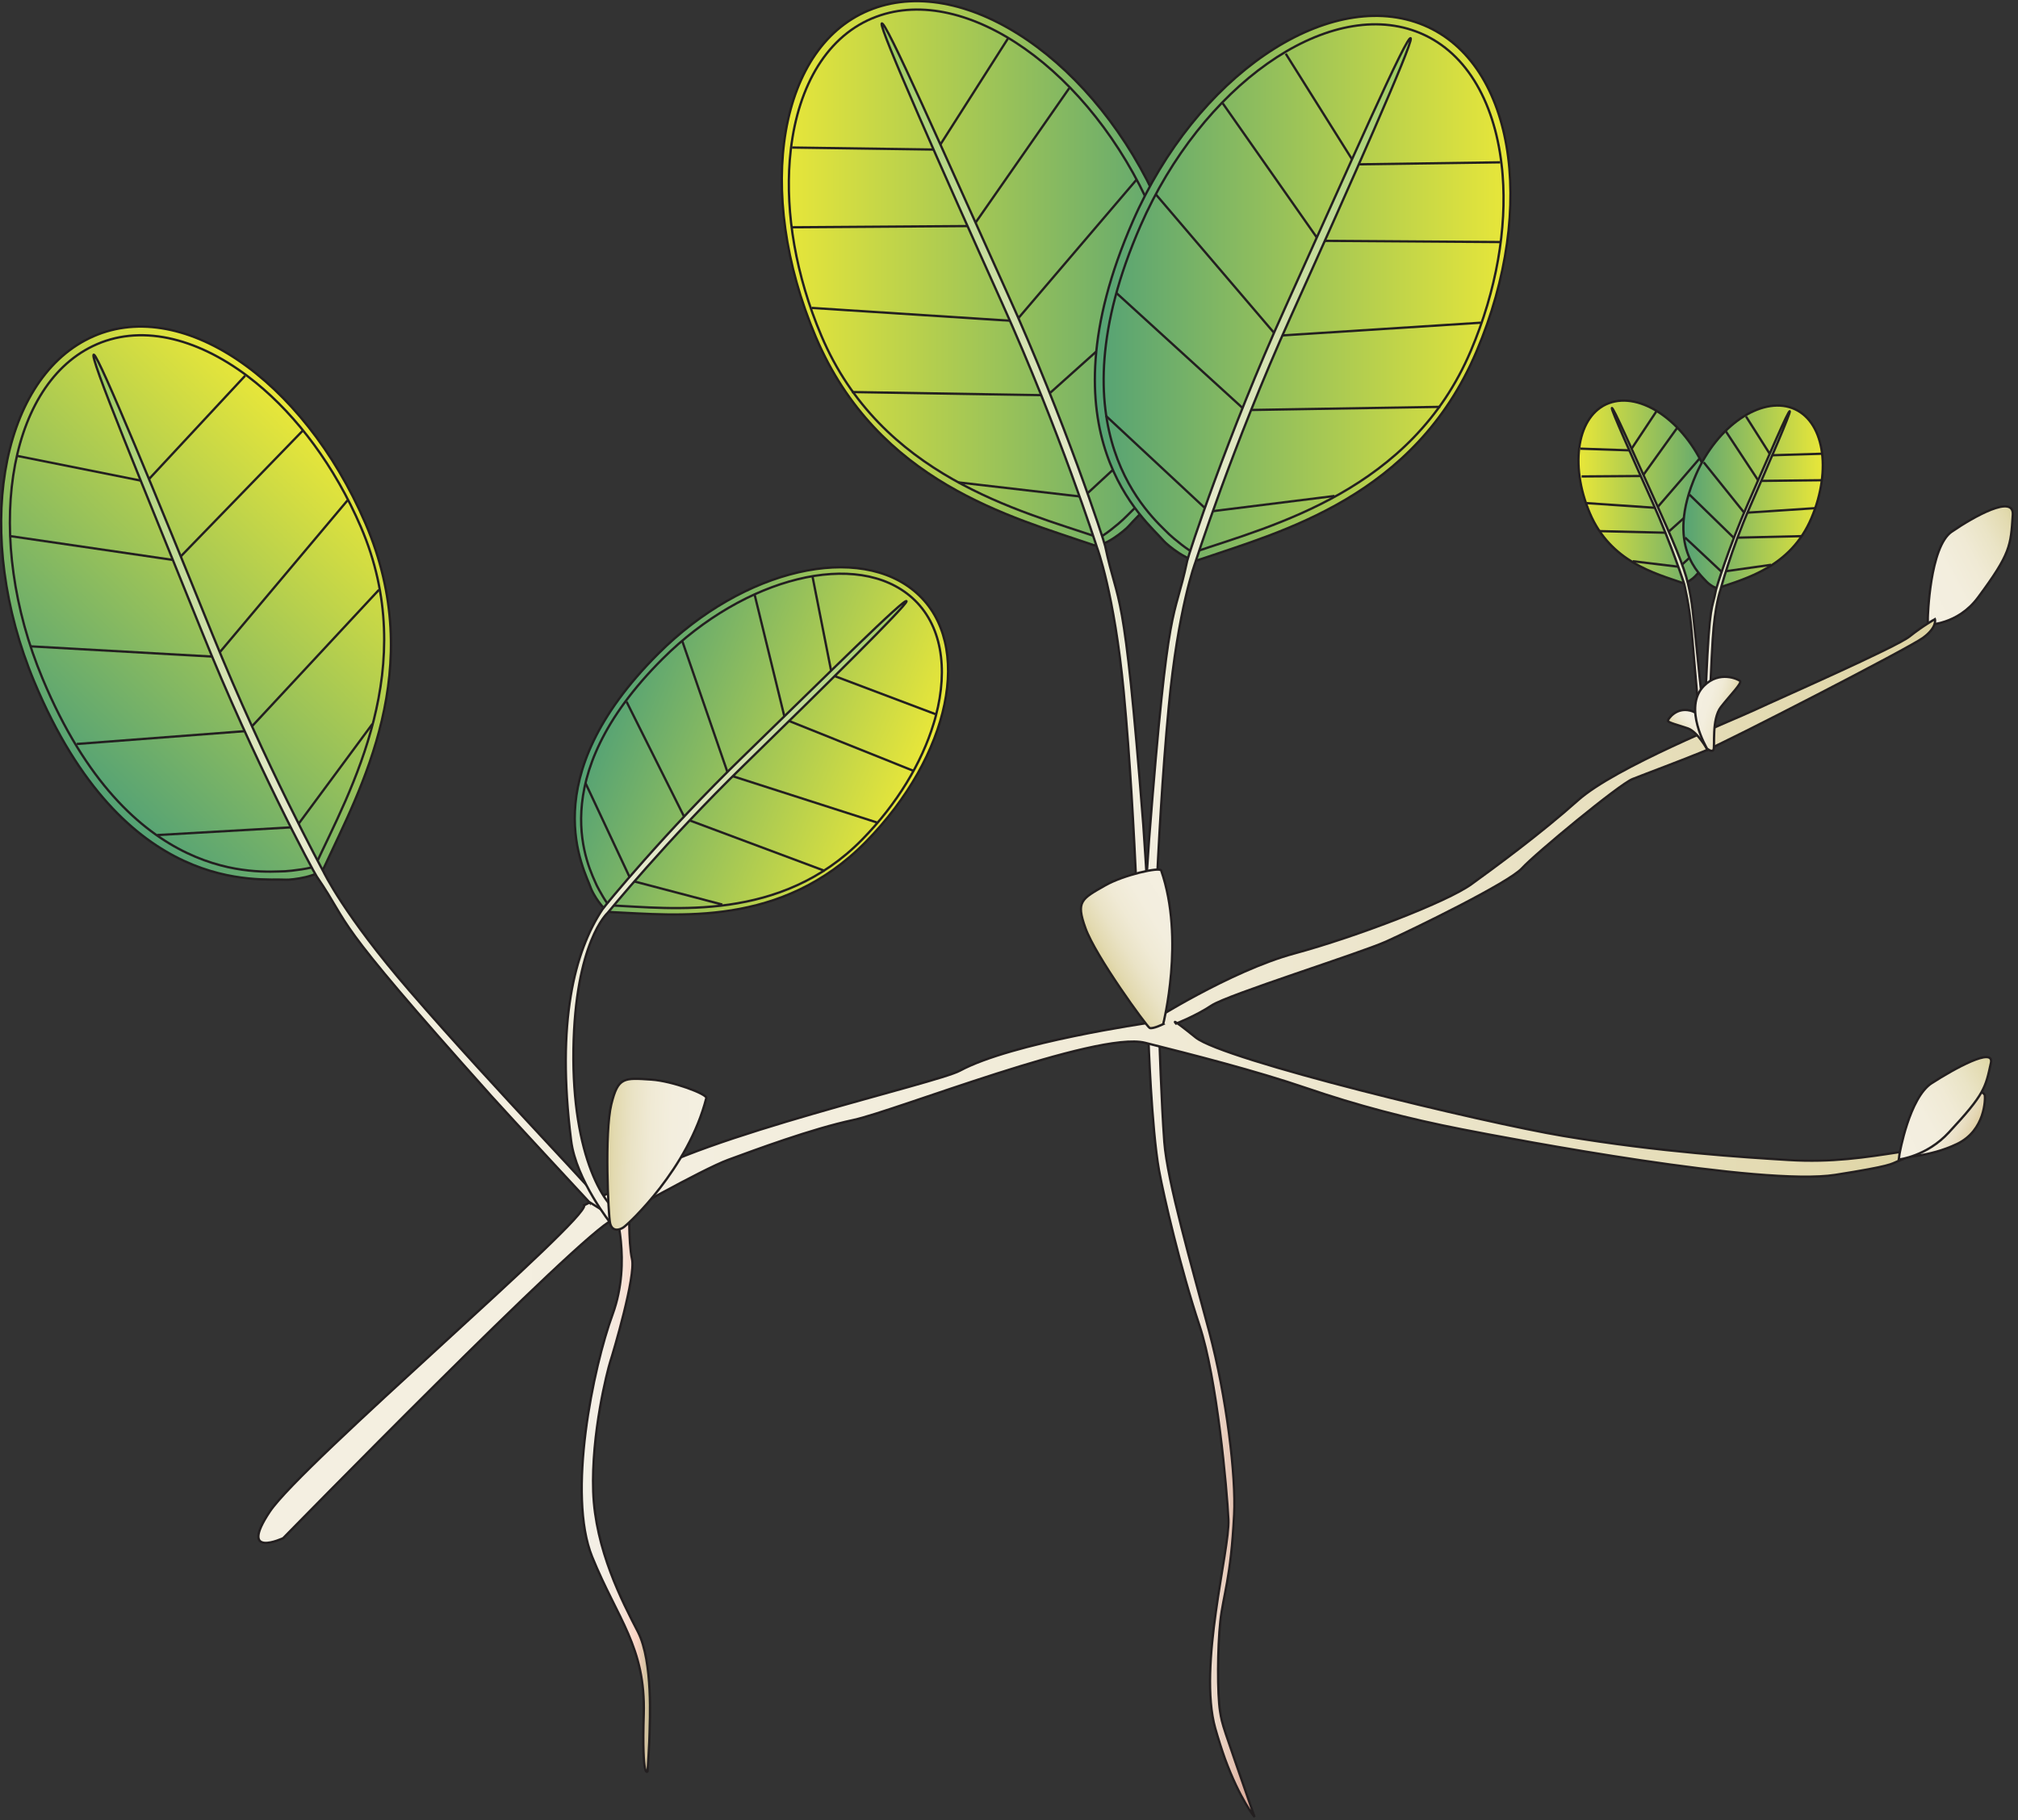
        <svg xmlns:rdf="http://www.w3.org/1999/02/22-rdf-syntax-ns#" xmlns="http://www.w3.org/2000/svg" xmlns:cc="http://creativecommons.org/ns#" xmlns:xlink="http://www.w3.org/1999/xlink" xmlns:dc="http://purl.org/dc/elements/1.1/" x="0px" y="0px" width="501" height="452" viewBox="0 0 501 452" xml:space="preserve">
            <rect x="0" y="0" width="501" height="452" fill="#333333" stroke="none"/>
            <title>Halophila minor 1</title>
            <desc xmlns:ian_image_library="https://ian.umces.edu/media-library/">
                <ian_image_library:title>Halophila minor 1</ian_image_library:title>
                <ian_image_library:descr>Illustration of Halophila minor</ian_image_library:descr>
                <ian_image_library:scene>
                    <ian_image_library:contains>seagrass, SAV, Plantae, vascular, Magnoliophyta, angiosperm, flowering plant, Liliopsida, monocot, Alismatidae, Hydrocharitales, Hydrocharitaceae, tape-grass, family, Halophila, minor</ian_image_library:contains>
                    <ian_image_library:when>2008-08-26</ian_image_library:when>
                </ian_image_library:scene>
            </desc>
            
 <defs></defs>
 <linearGradient id="ian_symbols_d82ae9dc12169a44e557044d4c0f4bf0" y2="354.26" gradientUnits="userSpaceOnUse" x2="311.47" y1="354.26" x1="285.1">
  <stop stop-color="#F4EFE1" offset="0"/>
  <stop stop-color="#F3ECDE" offset=".291"/>
  <stop stop-color="#F0E4D5" offset=".489"/>
  <stop stop-color="#EBD5C6" offset=".659"/>
  <stop stop-color="#E4C1B0" offset=".813"/>
  <stop stop-color="#DBA695" offset=".956"/>
  <stop stop-color="#D89E8C" offset=".994"/>
 </linearGradient>
 <path stroke="#231F20" stroke-width=".57" d="m285.1 257.54s.758 22.536 2.646 33.056c1.204 6.542 5.297 24.295 10.04 38.536 4.336 12.969 6.826 40.626 7.185 48.189.352 7.585-7.591 36.283-3.274 51.789.805 2.801 1.604 5.298 2.401 7.544 3.722 10.121 7.368 14.505 7.368 14.505-8.099-23.313-7.99-22.691-8.565-26.229-.689-4.269-.643-15.886.067-22.38.711-6.522 2.625-10.5 3.424-26.521.494-9.391-1.847-29.146-6.184-45.39-4.337-16.256-10.412-37.331-11.149-47.093-.73-9.749-1.245-26.189-1.245-26.189l-2.74.18z" fill="url(#ian_symbols_d82ae9dc12169a44e557044d4c0f4bf0)"/>
 <linearGradient id="ian_symbols_6390d2eae11643043909946526da4f74" y2="369.23" gradientUnits="userSpaceOnUse" x2="161.38" y1="369.23" x1="144.43">
  <stop stop-color="#F3F0E7" offset="0"/>
  <stop stop-color="#F4EEE4" offset=".323"/>
  <stop stop-color="#F6E6DB" offset=".543"/>
  <stop stop-color="#FADACC" offset=".731"/>
  <stop stop-color="#FCD3C4" offset=".803"/>
  <stop stop-color="#C3BB91" offset=".994"/>
 </linearGradient>
 <path stroke="#231F20" stroke-width=".57" d="m152.57 299.94s4.337 13.193-.467 26.365c-4.851 13.192-11.369 44.807-5.094 60.246 6.271 15.445 13.3 22.406 12.813 39.09-.487 16.663.954 14.174.954 14.174s.494-7.719.494-9.702c0-2.002.954-17.461-2.896-24.937-3.87-7.476-10.609-20.425-11.102-34.842-.488-14.438 3.518-29.971 4.228-32.217.731-2.22 6.387-21.264 5.406-25.492-.954-4.229-.657-14.105-.657-14.105l-3.67 1.42z" fill="url(#ian_symbols_6390d2eae11643043909946526da4f74)"/>
 <linearGradient id="ian_symbols_ae428f7a33a0d1a4cd9aad7e5d80c2bf" y2="67.852" gradientUnits="userSpaceOnUse" x2="297.29" y1="67.852" x1="194.1">
  <stop stop-color="#E9E739" offset="0"/>
  <stop stop-color="#54A275" offset="1"/>
 </linearGradient>
 <path stroke="#231F20" stroke-width=".57" d="m271.44 135.32c-20.337-6.981-53.548-15.479-68.926-51.701-15.351-36.242-9.16-72.769 14.173-81.428 23.293-8.673 55.422 13.064 71.192 49.104 23.273 53.264-3.423 74.331-7.651 79.31-.88 1.05-6.38 5.54-8.78 4.72z" fill="url(#ian_symbols_ae428f7a33a0d1a4cd9aad7e5d80c2bf)"/>
 <linearGradient id="ian_symbols_0b0777d7edeebb94b1c15e2e3018d94f" y2="322.37" gradientUnits="userSpaceOnUse" x2="541.21" gradientTransform="matrix(.914 .406 -.406 .914 126.06 -231.78)" y1="322.37" x1="526.23">
  <stop stop-color="#F4EFE1" offset="0"/>
  <stop stop-color="#F3EEDE" offset=".32"/>
  <stop stop-color="#F0E9D5" offset=".538"/>
  <stop stop-color="#EAE0C6" offset=".725"/>
  <stop stop-color="#E3D5B1" offset=".894"/>
  <stop stop-color="#DDCCA0" offset=".994"/>
 </linearGradient>
 <path stroke="#231F20" stroke-width=".57" d="m471.89 286.66s1.488-8.984 9.634-13.172c8.166-4.201 11.102-2.354 11.237-1.509.128.818.155 8.673-6.881 12.056-7.028 3.383-14.281 3.295-14.281 3.295" fill="url(#ian_symbols_0b0777d7edeebb94b1c15e2e3018d94f)"/>
 <linearGradient id="ian_symbols_ad4c4808c1b38e54813c2fe2f099ebe1" y2="484.83" gradientUnits="userSpaceOnUse" x2="347.79" gradientTransform="matrix(.881 -.473 .647 1.204 -117.12 -286.66)" y1="484.83" x1="315.88">
  <stop stop-color="#F4EFE1" offset="0"/>
  <stop stop-color="#F3EEDE" offset=".328"/>
  <stop stop-color="#F0EAD5" offset=".55"/>
  <stop stop-color="#EAE4C6" offset=".742"/>
  <stop stop-color="#E3DBB1" offset=".915"/>
  <stop stop-color="#DED6A4" offset=".994"/>
 </linearGradient>
 <path stroke="#231F20" stroke-width=".57" d="m484.57 132c5.541-3.782 15.465-9.343 15.134-4.181-.515 7.679-.474 9.546-8.633 20.54-5.074 6.847-12.462 6.758-12.462 6.758v-1.711s.43-17.64 5.96-21.41z" fill="url(#ian_symbols_ad4c4808c1b38e54813c2fe2f099ebe1)"/>
 <path stroke="#231F20" stroke-width=".57" d="m272.71 133.45c-19.572-6.651-54.015-15.236-68.784-50.058-6.4-15.107-8.903-30.411-7.854-43.624.088-.893.155-1.759.264-2.652 1.86-15.99 9.16-28.492 21.22-32.965 22.387-8.342 53.264 13.544 68.391 48.19 22.38 51.187-2.692 72.254-7.077 76.618-.85.86-5.51 4.72-6.16 4.49z" fill="none"/>
 <linearGradient id="ian_symbols_5fbee6aeeddfcf6471d957a3c81b5ea3" y2="268.42" gradientUnits="userSpaceOnUse" x2="480.42" y1="268.42" x1="64.148">
  <stop stop-color="#F4EFE1" offset="0"/>
  <stop stop-color="#F3EEDE" offset=".326"/>
  <stop stop-color="#F0EAD5" offset=".547"/>
  <stop stop-color="#EAE3C6" offset=".738"/>
  <stop stop-color="#E3DAB1" offset=".91"/>
  <stop stop-color="#DED4A3" offset=".994"/>
 </linearGradient>
 <path stroke="#231F20" stroke-width=".57" d="m145.03 299.25c1.313 3.314-70.103 64.163-78.045 76.07-7.943 11.899 3.315 6.603 3.315 6.603s74.108-75.819 81.848-79.067c.649-.264 22.048-12.455 28.658-14.884 6.609-2.422 20.668-7.672 31.033-9.877 10.344-2.199 60.517-22.157 72.417-19.18 11.907 2.983 27.454 6.94 40.024 11.237 12.55 4.296 25.141 7.61 38.691 10.256 13.544 2.646 74.439 14.174 92.679 11.305 14.106-2.226 13.822-2.692 15.466-3.362 1.645-.67 9.255-3.646.643-2.313-8.585 1.313-16.859 2.646-27.766 1.982-10.918-.67-31.811-1.936-55.908-5.968-19.843-3.314-84.317-18.841-91.259-24.47-6.941-5.608-4.851-3.424-4.851-3.424s4.851-1.867 8.815-4.499c3.978-2.665 36.702-12.901 43.332-15.871 6.609-2.984 30.417-14.553 33.732-18.199s24.139-20.844 27.453-22.157c3.289-1.313 12.232-4.627 17.841-6.941 5.629-2.314 50.612-25.472 54.238-28.097 3.653-2.652 2.983-4.655 2.983-4.655s-2.983 1.651-6.299 4.296c-3.287 2.646-32.724 15.554-38.353 18.199s-34.727 14.214-43.981 22.495c-9.256 8.274-20.514 16.528-26.453 20.824-5.967 4.31-28.124 12.901-43.988 17.204-15.858 4.296-36.04 17.198-36.04 17.198s-33.948 4.87-46.965 11.899c-5.852 3.16-64.427 16.291-81.246 27.394l-12 6z" fill="url(#ian_symbols_5fbee6aeeddfcf6471d957a3c81b5ea3)"/>
 <polyline stroke="#231F20" stroke-width=".57" points="196.64 36.632 232.66 37.146 250.33 9.422" fill="none"/>
 <polyline stroke="#231F20" stroke-width=".57" points="265.46 21.884 241.61 56.124 196.45 56.435" fill="none"/>
 <polyline stroke="#231F20" stroke-width=".57" points="201.5 76.453 252.2 79.728 282.1 44.683" fill="none"/>
 <polyline stroke="#231F20" stroke-width=".57" points="291.8 69.695 260.05 98.143 211.51 97.345" fill="none"/>
 <polyline stroke="#231F20" stroke-width=".57" points="237.87 119.77 269.02 123.38 295.22 99.144" fill="none"/>
 <linearGradient id="ian_symbols_c55f075e71d328d4410aeb2565b52acc" y2="5.811" gradientUnits="userSpaceOnUse" x2="252.47" y1="248.08" x1="252.47">
  <stop stop-color="#F4EFE1" offset="0"/>
  <stop stop-color="#F2EEDE" offset=".245"/>
  <stop stop-color="#ECECD5" offset=".412"/>
  <stop stop-color="#E2E8C6" offset=".555"/>
  <stop stop-color="#D4E2B0" offset=".685"/>
  <stop stop-color="#C1DB95" offset=".807"/>
  <stop stop-color="#ABD273" offset=".92"/>
  <stop stop-color="#99CB58" offset=".994"/>
 </linearGradient>
 <path stroke="#231F20" stroke-width=".57" d="m286.06 240.47s-1.719-28.996-2.226-35.714c-4.851-62.121-6.096-53.217-9.458-69.169-.311-1.401-9.945-31.101-24.362-62.939-15.45-34.151-30.54-68.635-31.13-66.768-.453 1.428 14.81 35.864 29.842 69.258 14.464 32.081 23.632 60.848 23.632 60.848s4.269 11.19 6.63 35.884c3.2 33.82 3.626 70.915 4.939 76.212l2.14-7.61z" fill="url(#ian_symbols_c55f075e71d328d4410aeb2565b52acc)"/>
 <linearGradient id="ian_symbols_fd8117a200108914015231a0b4455672" y2="71.518" gradientUnits="userSpaceOnUse" x2="765.1" gradientTransform="matrix(-1 0 0 1 1036.9 0)" y1="71.518" x1="661.92">
  <stop stop-color="#E9E739" offset="0"/>
  <stop stop-color="#54A275" offset="1"/>
 </linearGradient>
 <path stroke="#231F20" stroke-width=".57" d="m297.67 138.99c20.337-6.989 53.527-15.486 68.898-51.728 15.378-36.216 9.168-72.749-14.146-81.421-23.294-8.66-55.443 13.077-71.193 49.124-23.273 53.277 3.423 74.324 7.652 79.31.90 1.04 6.39 5.54 8.79 4.71z" fill="url(#ian_symbols_fd8117a200108914015231a0b4455672)"/>
 <path stroke="#231F20" stroke-width=".57" d="m296.41 137.12c19.553-6.65 54.016-15.242 68.764-50.057 6.407-15.107 8.924-30.438 7.875-43.63-.061-.886-.155-1.759-.264-2.625-1.867-16.021-9.167-28.523-21.223-32.995-22.38-8.342-53.244 13.551-68.392 48.19-22.38 51.173 2.692 72.241 7.076 76.645.84.83 5.51 4.7 6.16 4.47z" fill="none"/>
 <polyline stroke="#231F20" stroke-width=".57" points="372.45 40.306 336.45 40.813 319.21 13.339" fill="none"/>
 <polyline stroke="#231F20" stroke-width=".57" points="303.54 25.618 327.49 59.791 372.64 60.102" fill="none"/>
 <polyline stroke="#231F20" stroke-width=".57" points="367.62 80.127 316.92 83.375 287.02 48.336" fill="none"/>
 <polyline stroke="#231F20" stroke-width=".57" points="277.21 72.786 309.06 101.82 357.58 101.02" fill="none"/>
 <polyline stroke="#231F20" stroke-width=".57" points="331.31 123.15 300.1 127.04 274.53 103.22" fill="none"/>
 <linearGradient id="ian_symbols_00b71437aaec01545dcd9e245254ed30" y2="9.466" gradientUnits="userSpaceOnUse" x2="720.26" gradientTransform="matrix(-1 0 0 1 1036.9 0)" y1="251.76" x1="720.26">
  <stop stop-color="#F4EFE1" offset="0"/>
  <stop stop-color="#F2EEDE" offset=".245"/>
  <stop stop-color="#ECECD5" offset=".412"/>
  <stop stop-color="#E2E8C6" offset=".555"/>
  <stop stop-color="#D4E2B0" offset=".685"/>
  <stop stop-color="#C1DB95" offset=".807"/>
  <stop stop-color="#ABD273" offset=".92"/>
  <stop stop-color="#99CB58" offset=".994"/>
 </linearGradient>
 <path stroke="#231F20" stroke-width=".57" d="m283.06 244.13s1.712-28.982 2.219-35.701c4.852-62.133 6.096-53.216 9.458-69.163.291-1.407 9.945-31.107 24.362-62.938 15.459-34.152 30.546-68.635 31.148-66.788.446 1.441-14.816 35.863-29.883 69.278-14.438 32.081-23.604 60.848-23.604 60.848s-4.27 11.21-6.604 35.883c-3.227 33.813-3.653 70.916-4.986 76.212l-2.12-7.63z" fill="url(#ian_symbols_00b71437aaec01545dcd9e245254ed30)"/>
 <linearGradient id="ian_symbols_ea29fae196fc4f04f9c02765b0244a0a" y2="-135.79" gradientUnits="userSpaceOnUse" x2="717.12" gradientTransform="matrix(-.851 .525 .525 .851 956.73 -20.21)" y1="-135.79" x1="692.95">
  <stop stop-color="#F4EFE1" offset="0"/>
  <stop stop-color="#F3EEDE" offset=".326"/>
  <stop stop-color="#F0EAD5" offset=".547"/>
  <stop stop-color="#EAE3C6" offset=".738"/>
  <stop stop-color="#E3DAB1" offset=".91"/>
  <stop stop-color="#DED4A3" offset=".994"/>
 </linearGradient>
 <path stroke="#231F20" stroke-width=".57" d="m288.78 254.29s-2.652 1.292-3.362.94c-.73-.358-13.504-17.888-15.953-24.822-2.375-6.603-1.021-7.185 4.918-10.567 4.54-2.598 13.572-4.628 13.903-3.694 5.91 17 .49 38.14.49 38.14z" fill="url(#ian_symbols_ea29fae196fc4f04f9c02765b0244a0a)"/>
 <linearGradient id="ian_symbols_bc63fad2d7e7fc6499235723c47d2388" y2="-158.61" gradientUnits="userSpaceOnUse" x2="840.75" gradientTransform="matrix(-.691 .723 .723 .691 709.62 -310.56)" y1="-158.61" x1="737.73">
  <stop stop-color="#E9E739" offset="0"/>
  <stop stop-color="#54A275" offset="1"/>
 </linearGradient>
 <path stroke="#231F20" stroke-width=".57" d="m80.468 215.35c8.988-19.491 25.783-49.3 10.257-85.407-15.575-36.086-46.208-56.822-68.548-45.963-22.335 10.811-28.811 49.008-13.679 85.25 22.38 53.548 55.997 48.813 62.492 49.191 1.381.09 8.409-.76 9.478-3.07z" fill="url(#ian_symbols_bc63fad2d7e7fc6499235723c47d2388)"/>
 <path stroke="#231F20" stroke-width=".57" d="m78.242 214.97c8.71-18.707 26.263-49.502 11.326-84.182-6.475-15.02-15.797-27.413-26.054-35.776-.69-.554-1.356-1.089-2.067-1.623-12.861-9.682-26.899-13.037-38.444-7.436-21.47 10.392-26.987 47.771-12.415 82.606 21.49 51.464 53.994 47.899 60.178 47.771 1.181-.03 7.189-.74 7.476-1.36z" fill="none"/>
 <polyline stroke="#231F20" stroke-width=".57" points="60.855 93.299 36.372 119.62 4.182 113.18" fill="none"/>
 <polyline stroke="#231F20" stroke-width=".57" points="2.578 133.12 43.891 139.17 75.286 106.8" fill="none"/>
 <polyline stroke="#231F20" stroke-width=".57" points="86.273 124.24 53.616 163.08 7.696 160.49" fill="none"/>
 <polyline stroke="#231F20" stroke-width=".57" points="19.065 184.73 61.491 181.49 94.06 146.47" fill="none"/>
 <polyline stroke="#231F20" stroke-width=".57" points="92.46 179.75 73.527 205.36 39.064 207.34" fill="none"/>
 <linearGradient id="ian_symbols_73b54cec774f7dc421276fcb30dc2b86" y2="-220.56" gradientUnits="userSpaceOnUse" x2="795.99" gradientTransform="matrix(-.691 .723 .723 .691 709.62 -310.56)" y1="21.033" x1="795.99">
  <stop stop-color="#F4EFE1" offset="0"/>
  <stop stop-color="#F2EEDE" offset=".245"/>
  <stop stop-color="#ECECD5" offset=".412"/>
  <stop stop-color="#E2E8C6" offset=".555"/>
  <stop stop-color="#D4E2B0" offset=".685"/>
  <stop stop-color="#C1DB95" offset=".807"/>
  <stop stop-color="#ABD273" offset=".92"/>
  <stop stop-color="#99CB58" offset=".994"/>
 </linearGradient>
 <path stroke="#231F20" stroke-width=".57" d="m146.26 298.45s-19.734-21.244-24.227-26.25c-41.492-46.357-34.219-41.127-43.383-54.543-.802-1.177-15.598-28.631-28.611-61.024-13.976-34.71-28.457-69.395-26.702-68.55 1.336.67 15.666 35.444 29.369 69.345 13.193 32.576 27.62 59.048 27.62 59.048s5.128 10.791 21.335 29.51c22.17 25.648 47.98 51.79 50.916 56.396l-6.32-3.95z" fill="url(#ian_symbols_73b54cec774f7dc421276fcb30dc2b86)"/>
 <linearGradient id="ian_symbols_4fd1f5c83758d4b4715507d4c10810d5" y2="288.03" gradientUnits="userSpaceOnUse" x2="798.37" gradientTransform="matrix(-.931 -.366 -.366 .931 1000.6 195.45)" y1="288.03" x1="719.73">
  <stop stop-color="#E9E739" offset="0"/>
  <stop stop-color="#54A275" offset="1"/>
 </linearGradient>
 <path stroke="#231F20" stroke-width=".57" d="m151.68 226.47c16.352.71 42.297 3.938 63.297-17.461 20.993-21.426 26.784-49.056 12.658-61.693-14.105-12.659-42.96-6.211-64.183 14.972-31.371 31.283-18.311 53.663-16.697 58.378.34.98 2.99 5.69 4.92 5.8z" fill="url(#ian_symbols_4fd1f5c83758d4b4715507d4c10810d5)"/>
 <path stroke="#231F20" stroke-width=".57" d="m151.28 224.78c15.75.758 42.561 4.249 62.763-16.325 8.741-8.903 14.796-19.092 17.732-28.747.196-.643.399-1.292.555-1.935 3.139-11.88 1.448-22.786-5.852-29.321-13.571-12.151-41.56-5.23-61.958 15.107-30.147 30.052-18.232 52.013-16.352 56.329.39.81 2.61 4.86 3.12 4.88z" fill="none"/>
 <polyline stroke="#231F20" stroke-width=".57" points="232.24 177.32 206.55 167.62 201.74 143.26" fill="none"/>
 <polyline stroke="#231F20" stroke-width=".57" points="187.32 147.54 194.91 178.62 226.86 191.43" fill="none"/>
 <polyline stroke="#231F20" stroke-width=".57" points="217.71 204.22 180.83 192.38 169.39 159.19" fill="none"/>
 <polyline stroke="#231F20" stroke-width=".57" points="155.55 174.23 170.1 203.29 204.77 216.24" fill="none"/>
 <polyline stroke="#231F20" stroke-width=".57" points="179.32 224.6 156.72 218.66 145.32 194.35" fill="none"/>
 <linearGradient id="ian_symbols_275432ba3083d2a4f97c2630792e5aff" y2="240.75" gradientUnits="userSpaceOnUse" x2="760.22" gradientTransform="matrix(-.931 -.366 -.366 .931 1000.6 195.45)" y1="411.52" x1="760.22">
  <stop stop-color="#F4EFE1" offset="0"/>
  <stop stop-color="#F2EEDE" offset=".245"/>
  <stop stop-color="#ECECD5" offset=".412"/>
  <stop stop-color="#E2E8C6" offset=".555"/>
  <stop stop-color="#D4E2B0" offset=".685"/>
  <stop stop-color="#C1DB95" offset=".807"/>
  <stop stop-color="#ABD273" offset=".92"/>
  <stop stop-color="#99CB58" offset=".994"/>
 </linearGradient>
 <path stroke="#231F20" stroke-width=".57" d="m151.77 303.95s-8.762-10.92-9.986-20.776c-3.715-29.592.89-46.966 7.74-57.324.602-.913 15.708-19.308 34.821-37.866 20.485-19.89 40.802-40.152 40.714-38.665-.095 1.137-20.513 21.311-40.491 40.802-19.2 18.713-33.732 36.574-33.732 36.574s-8.074 7.212-8.473 33.942c-.379 26.453 7.851 39.977 12.939 41.377l-3.53 1.94z" fill="url(#ian_symbols_275432ba3083d2a4f97c2630792e5aff)"/>
 <linearGradient id="ian_symbols_f5baa46df25456b42d16130ec1afc895" y2="26.574" gradientUnits="userSpaceOnUse" x2="837.82" gradientTransform="matrix(-1 -.029 -.029 1 989.02 284.36)" y1="26.574" x1="813.64">
  <stop stop-color="#F4EFE1" offset="0"/>
  <stop stop-color="#F3EEDE" offset=".326"/>
  <stop stop-color="#F0EAD5" offset=".547"/>
  <stop stop-color="#EAE3C6" offset=".738"/>
  <stop stop-color="#E3DAB1" offset=".91"/>
  <stop stop-color="#DED4A3" offset=".994"/>
 </linearGradient>
 <path stroke="#231F20" stroke-width=".57" d="m154.77 304.77c-1.265.825-2.869.934-3.315-1.09-.44-2.002-1.421-22.359.311-29.477 1.671-6.833 3.119-6.589 9.925-6.143 5.229.331 13.902 3.605 13.659 4.58-4.41 17.45-19.32 31.31-20.59 32.13z" fill="url(#ian_symbols_f5baa46df25456b42d16130ec1afc895)"/>
 <linearGradient id="ian_symbols_bca255130c2e96c4c17fb1f14ce5e709" y2="582.42" gradientUnits="userSpaceOnUse" x2="279.23" gradientTransform="matrix(.881 -.473 .473 .881 -24.835 -113.56)" y1="582.42" x1="247.33">
  <stop stop-color="#F4EFE1" offset="0"/>
  <stop stop-color="#F3EEDE" offset=".328"/>
  <stop stop-color="#F0EAD5" offset=".55"/>
  <stop stop-color="#EAE4C6" offset=".742"/>
  <stop stop-color="#E3DBB1" offset=".915"/>
  <stop stop-color="#DED6A4" offset=".994"/>
 </linearGradient>
 <path stroke="#231F20" stroke-width=".57" d="m479.61 268.93c5.608-3.6 15.574-9.12 14.661-4.979-1.354 6.136-1.488 7.604-10.412 17.197-5.514 6.008-12.455 6.759-12.455 6.759l.176-1.354c0-.01 2.4-14 8.03-17.63z" fill="url(#ian_symbols_bca255130c2e96c4c17fb1f14ce5e709)"/>
 <linearGradient id="ian_symbols_782b3f555b9da0746d50971b090cd9f7" y2="122.13" gradientUnits="userSpaceOnUse" x2="426.48" y1="122.13" x1="391.87">
  <stop stop-color="#E9E739" offset="0"/>
  <stop stop-color="#54A275" offset="1"/>
 </linearGradient>
 <path stroke="#231F20" stroke-width=".57" d="m417.81 144.76c-6.833-2.361-17.955-5.209-23.117-17.354-5.142-12.15-3.071-24.382 4.735-27.298 7.835-2.916 18.605 4.384 23.876 16.46 7.834 17.868-1.138 24.944-2.558 26.608-.28.33-2.13 1.84-2.93 1.58z" fill="url(#ian_symbols_782b3f555b9da0746d50971b090cd9f7)"/>
 <polyline stroke="#231F20" stroke-width=".57" points="392.36 111.4 404.79 111.83 411.22 102.15" fill="none"/>
 <polyline stroke="#231F20" stroke-width=".57" points="416.38 106.24 407.8 118.19 392.67 118.3" fill="none"/>
 <polyline stroke="#231F20" stroke-width=".57" points="393.96 124.93 411.36 126.11 421.9 113.9" fill="none"/>
 <polyline stroke="#231F20" stroke-width=".57" points="424.62 122.73 413.98 132.28 397.16 131.88" fill="none"/>
 <polyline stroke="#231F20" stroke-width=".57" points="405.35 139.35 416.99 140.75 425.77 132.63" fill="none"/>
 <linearGradient id="ian_symbols_17db70c1477011e435458941bc46f4cc" y2="101.31" gradientUnits="userSpaceOnUse" x2="411.94" y1="184.27" x1="411.94">
  <stop stop-color="#F4EFE1" offset="0"/>
  <stop stop-color="#F2EEDE" offset=".245"/>
  <stop stop-color="#ECECD5" offset=".412"/>
  <stop stop-color="#E2E8C6" offset=".555"/>
  <stop stop-color="#D4E2B0" offset=".685"/>
  <stop stop-color="#C1DB95" offset=".807"/>
  <stop stop-color="#ABD273" offset=".92"/>
  <stop stop-color="#99CB58" offset=".994"/>
 </linearGradient>
 <path stroke="#231F20" stroke-width=".57" d="m423.72 184.27s-1.529-13.991-1.779-16.244c-1.8-17.617-1.8-18.442-2.868-23.11-1.002-4.317-3.627-10.5-8.45-21.183-5.189-11.454-10.236-23.003-10.459-22.4-.136.487 4.985 12.036 10.033 23.245 4.83 10.744 7.922 20.405 7.922 20.405s1.292 5.047 1.888 12.056c1.001 11.345 2.029 24.342 2.47 26.094l1.25 1.14z" fill="url(#ian_symbols_17db70c1477011e435458941bc46f4cc)"/>
 <linearGradient id="ian_symbols_13ef947c08fb81b4f1602b177dbb252d" y2="123.35" gradientUnits="userSpaceOnUse" x2="619" gradientTransform="matrix(-1 0 0 1 1036.9 0)" y1="123.35" x1="584.38">
  <stop stop-color="#E9E739" offset="0"/>
  <stop stop-color="#54A275" offset="1"/>
 </linearGradient>
 <path stroke="#231F20" stroke-width=".57" d="m426.6 145.98c6.826-2.341 17.949-5.189 23.11-17.333 5.162-12.171 3.072-24.41-4.756-27.318-7.813-2.896-18.577 4.384-23.875 16.459-7.807 17.868 1.157 24.944 2.585 26.609.29.36 2.13 1.85 2.94 1.58z" fill="url(#ian_symbols_13ef947c08fb81b4f1602b177dbb252d)"/>
 <polyline stroke="#231F20" stroke-width=".57" points="452.33 112.66 439.59 113.05 433.47 103.4" fill="none"/>
 <polyline stroke="#231F20" stroke-width=".57" points="428.49 107.13 436.58 119.41 452.33 119.24" fill="none"/>
 <polyline stroke="#231F20" stroke-width=".57" points="450.56 126.18 433.05 127.34 422.97 114.79" fill="none"/>
 <polyline stroke="#231F20" stroke-width=".57" points="419.42 122.8 430.42 133.52 447.36 133.12" fill="none"/>
 <polyline stroke="#231F20" stroke-width=".57" points="439.7 140.24 427.42 141.98 418.35 133.48" fill="none"/>
 <linearGradient id="ian_symbols_815fc29b231abb9451a5546cf849fd75" y2="96.674" gradientUnits="userSpaceOnUse" x2="603.65" gradientTransform="matrix(-.999 .04 .04 .999 1031.4 -18.03)" y1="179.72" x1="603.65">
  <stop stop-color="#F4EFE1" offset="0"/>
  <stop stop-color="#F2EEDE" offset=".245"/>
  <stop stop-color="#ECECD5" offset=".412"/>
  <stop stop-color="#E2E8C6" offset=".555"/>
  <stop stop-color="#D4E2B0" offset=".685"/>
  <stop stop-color="#C1DB95" offset=".807"/>
  <stop stop-color="#ABD273" offset=".92"/>
  <stop stop-color="#99CB58" offset=".994"/>
 </linearGradient>
 <path stroke="#231F20" stroke-width=".57" d="m422.97 182.42s.487-10.453.575-12.726c.913-20.891 1.495-17.928 2.489-23.313.095-.467 3.187-10.567 7.97-21.446 5.115-11.656 10.101-23.429 10.345-22.806.176.467-4.871 12.212-9.857 23.625-4.803 10.947-7.388 20.804-7.388 20.804s-1.38 3.829-1.888 12.124c-.71 11.373-1.09 27.454-.846 27.325l-1.38-3.56z" fill="url(#ian_symbols_815fc29b231abb9451a5546cf849fd75)"/>
 <linearGradient id="ian_symbols_fc72274d47fb06a411e02bcac525bdae" y2="428.49" gradientUnits="userSpaceOnUse" x2="-63.393" gradientTransform="matrix(-.627 .997 .788 .691 41.495 -49.612)" y1="428.49" x1="-68.689">
  <stop stop-color="#F4EFE1" offset="0"/>
  <stop stop-color="#F3EEDE" offset=".326"/>
  <stop stop-color="#F0EAD5" offset=".547"/>
  <stop stop-color="#EAE3C6" offset=".738"/>
  <stop stop-color="#E3DAB1" offset=".91"/>
  <stop stop-color="#DED4A3" offset=".994"/>
 </linearGradient>
 <path stroke="#231F20" stroke-width=".57" d="m424.68 185.44l-.778.737s-2.429-4.452-4.851-5.317c-2.361-.826-5.074-1.448-4.986-1.935.068-.338 1.962-3.335 5.521-2.49 4.88 1.14 5.1 9.01 5.1 9.01z" fill="url(#ian_symbols_fc72274d47fb06a411e02bcac525bdae)"/>
 <linearGradient id="ian_symbols_618a2f7a1c60a2049d05285c2c2c8e91" y2="649.73" gradientUnits="userSpaceOnUse" x2="-349.72" gradientTransform="matrix(1.063 .507 -.296 1.005 993.7 -297.47)" y1="649.73" x1="-357.69">
  <stop stop-color="#F4EFE1" offset="0"/>
  <stop stop-color="#F3EEDE" offset=".326"/>
  <stop stop-color="#F0EAD5" offset=".547"/>
  <stop stop-color="#EAE3C6" offset=".738"/>
  <stop stop-color="#E3DAB1" offset=".91"/>
  <stop stop-color="#DED4A3" offset=".994"/>
 </linearGradient>
 <path stroke="#231F20" stroke-width=".57" d="m423.79 185.87s1.185 1.021 1.604.311c.426-.737-.535-7.591 1.866-10.655 2.314-2.963 5.277-5.899 4.743-6.434-.359-.399-5.122-2.713-8.991 1.225-5.29 5.36.78 15.55.78 15.55z" fill="url(#ian_symbols_618a2f7a1c60a2049d05285c2c2c8e91)"/>
</svg>
